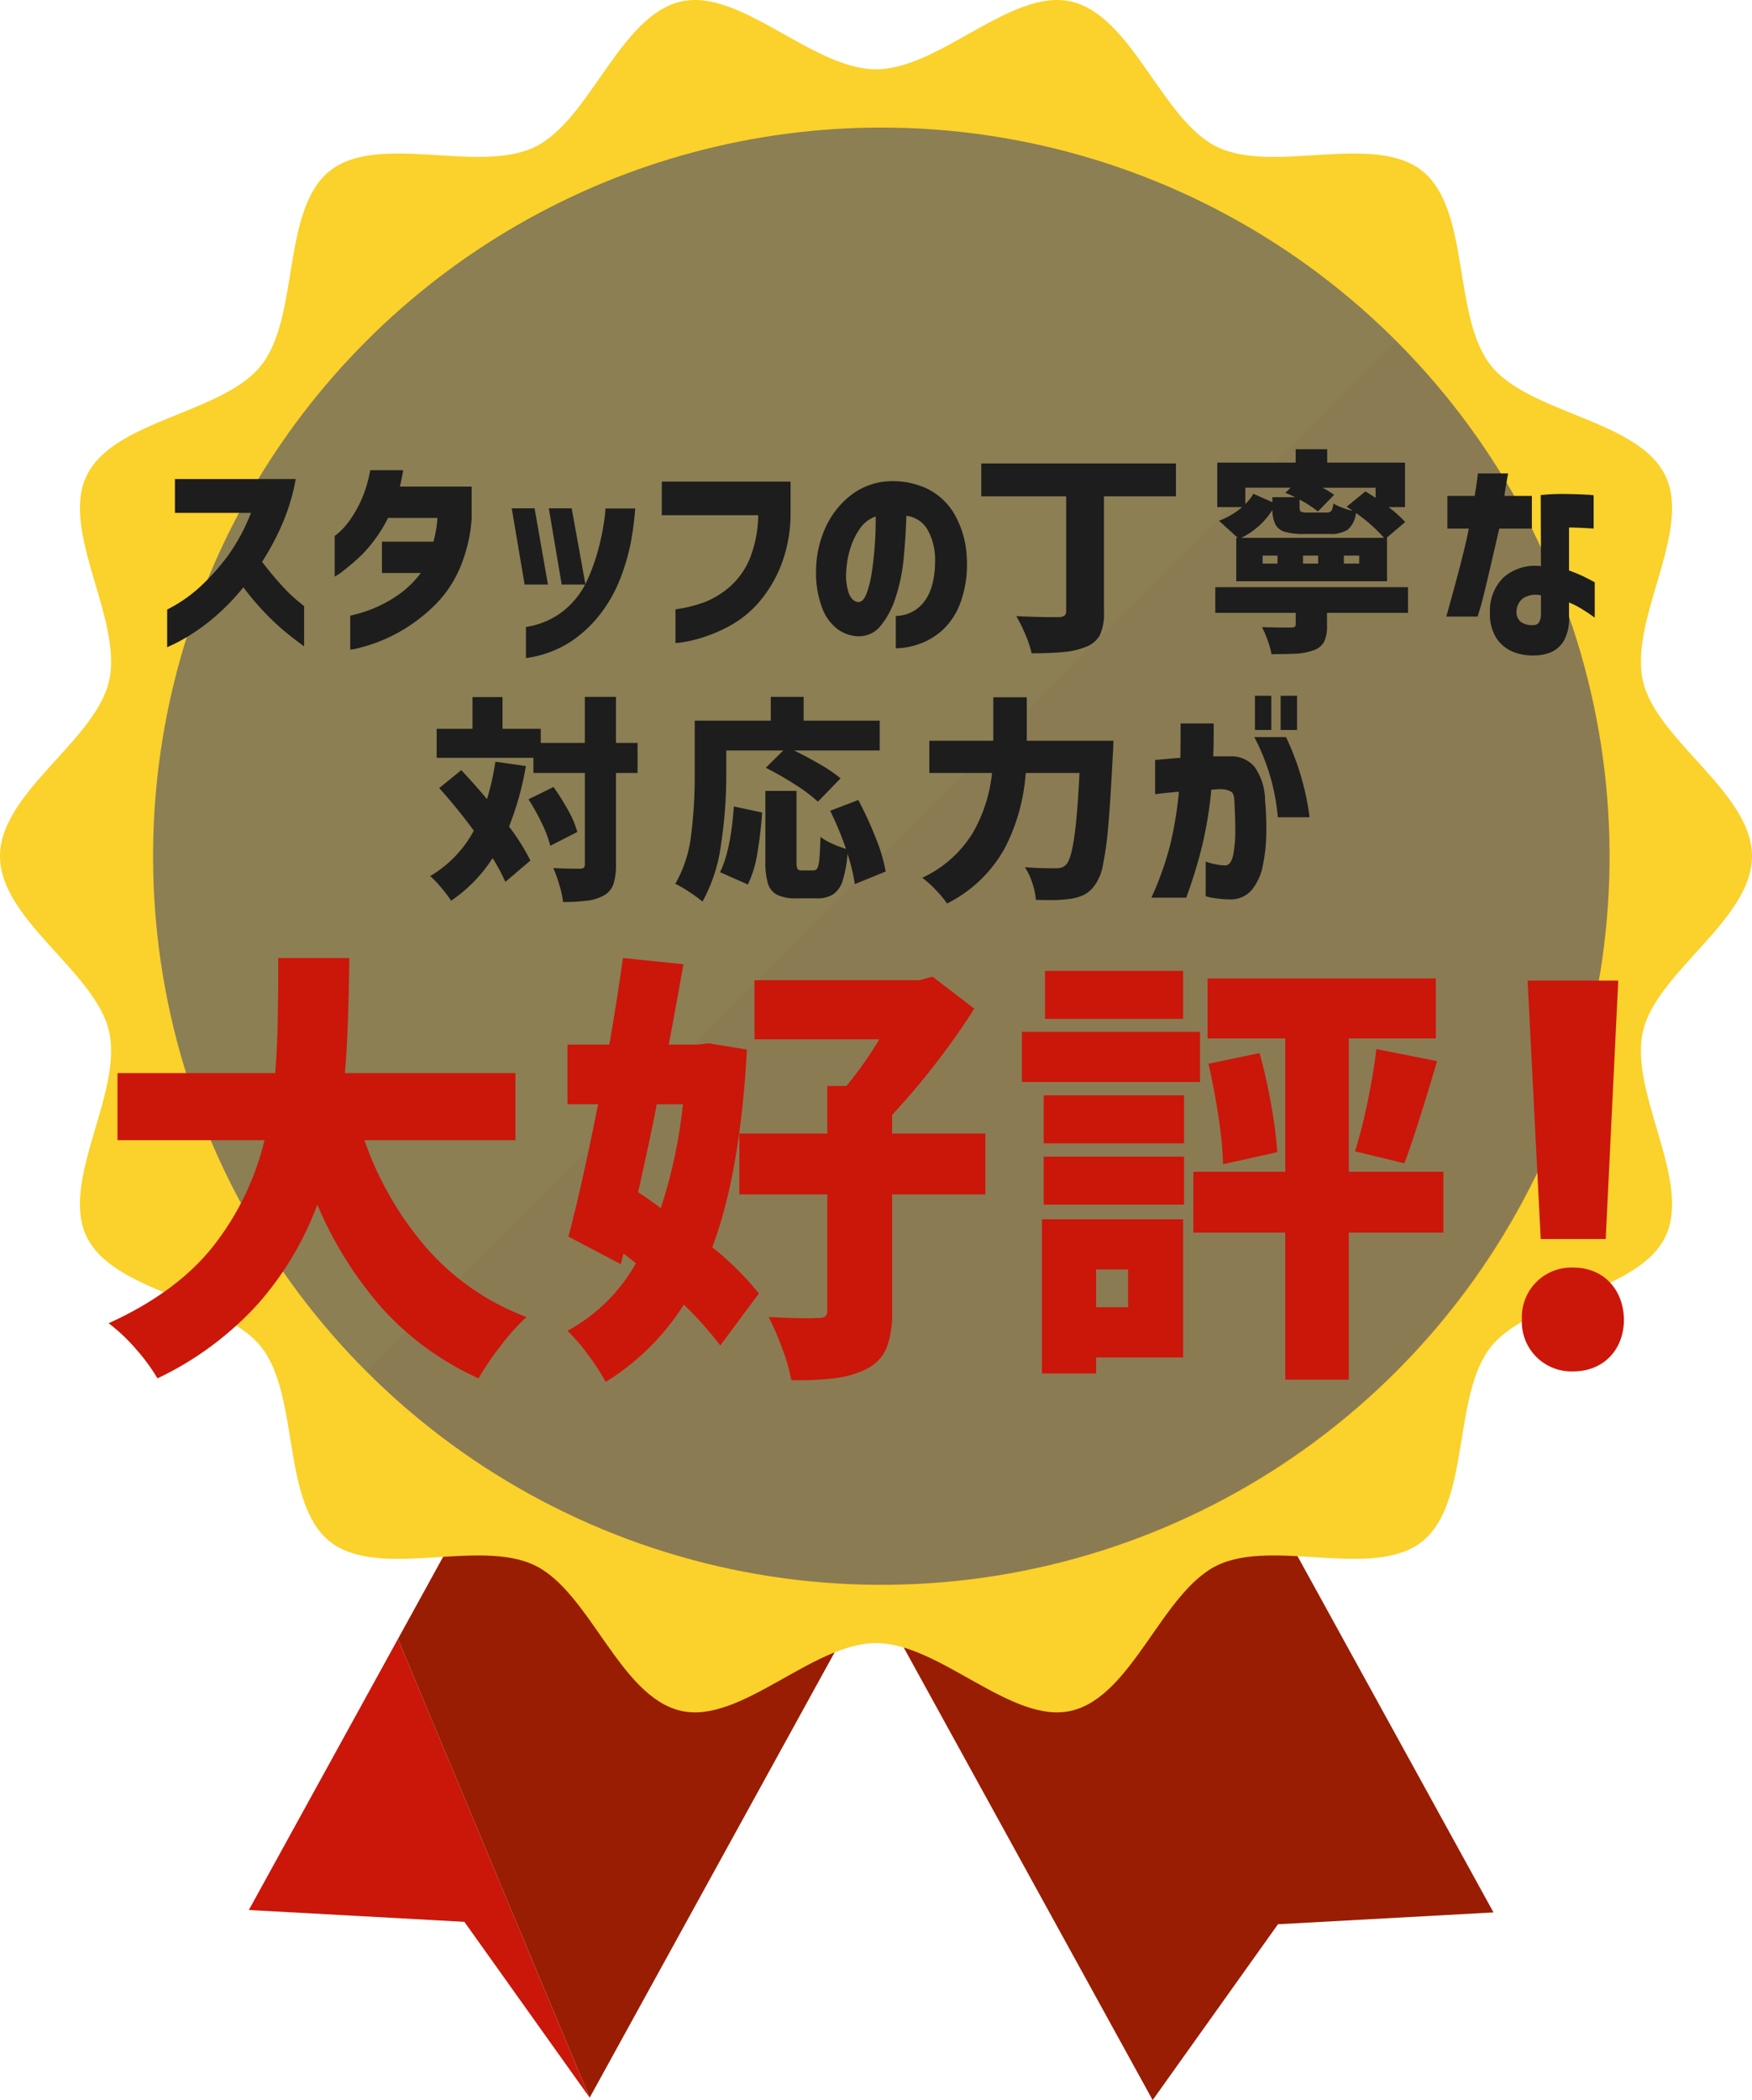<svg id="グループ_63752" data-name="グループ 63752" xmlns="http://www.w3.org/2000/svg" xmlns:xlink="http://www.w3.org/1999/xlink" width="291.94" height="349.759" viewBox="0 0 291.94 349.759">
  <defs>
    <clipPath id="clip-path">
      <rect id="長方形_19136" data-name="長方形 19136" width="242.691" height="242.691" fill="none"/>
    </clipPath>
    <clipPath id="clip-path-2">
      <path id="パス_140841" data-name="パス 140841" d="M143.19,18.195A121.346,121.346,0,1,1,21.845,139.54,121.345,121.345,0,0,1,143.19,18.195" transform="translate(-21.845 -18.195)" fill="none"/>
    </clipPath>
    <radialGradient id="radial-gradient" cx="0.508" cy="0.253" r="0.582" gradientTransform="matrix(0, 1, 1, 0, -1.032, 1.032)" gradientUnits="objectBoundingBox">
      <stop offset="0" stop-color="#bfc0c0"/>
      <stop offset="1" stop-color="#666464"/>
    </radialGradient>
    <filter id="パス_148658" x="250.604" y="160.315" width="23.005" height="71.075" filterUnits="userSpaceOnUse">
      <feOffset input="SourceAlpha"/>
      <feGaussianBlur stdDeviation="1" result="blur"/>
      <feFlood flood-color="#fff"/>
      <feComposite operator="in" in2="blur"/>
      <feComposite in="SourceGraphic"/>
    </filter>
    <filter id="パス_148659" x="15.1" y="156.554" width="75.634" height="76.004" filterUnits="userSpaceOnUse">
      <feOffset input="SourceAlpha"/>
      <feGaussianBlur stdDeviation="1" result="blur-2"/>
      <feFlood flood-color="#fff"/>
      <feComposite operator="in" in2="blur-2"/>
      <feComposite in="SourceGraphic"/>
    </filter>
    <filter id="パス_148660" x="91.563" y="156.554" width="75.634" height="76.596" filterUnits="userSpaceOnUse">
      <feOffset input="SourceAlpha"/>
      <feGaussianBlur stdDeviation="1" result="blur-3"/>
      <feFlood flood-color="#fff"/>
      <feComposite operator="in" in2="blur-3"/>
      <feComposite in="SourceGraphic"/>
    </filter>
    <filter id="パス_148661" x="167.286" y="158.7" width="76.226" height="74.08" filterUnits="userSpaceOnUse">
      <feOffset input="SourceAlpha"/>
      <feGaussianBlur stdDeviation="1" result="blur-4"/>
      <feFlood flood-color="#fff"/>
      <feComposite operator="in" in2="blur-4"/>
      <feComposite in="SourceGraphic"/>
    </filter>
  </defs>
  <g id="グループ_62999" data-name="グループ 62999" transform="translate(0 0)">
    <path id="パス_140835" data-name="パス 140835" d="M35.509,278.887l35.914,1.969L92.3,310.142,60.35,233.751Z" transform="translate(5.957 39.214)" fill="#cb160a"/>
    <path id="パス_140836" data-name="パス 140836" d="M56.782,244.824l31.952,76.391L155.992,199,99.2,167.747Z" transform="translate(9.526 28.141)" fill="#991d03"/>
    <path id="パス_140837" data-name="パス 140837" d="M106.881,199.347,174.14,321.561l20.881-29.287,35.913-1.969L163.674,168.092Z" transform="translate(17.93 28.199)" fill="#991d03"/>
    <path id="パス_140838" data-name="パス 140838" d="M291.94,142.594c0,10.6-15.921,19.262-18.175,29.176-2.326,10.238,8.2,24.939,3.746,34.174-4.529,9.389-22.632,10.294-29.071,18.358-6.471,8.1-3.35,25.946-11.453,32.417-8.065,6.439-24.759-.549-34.148,3.981-9.236,4.455-14.149,21.907-24.385,24.233-9.914,2.254-21.887-11.288-32.484-11.288s-22.568,13.541-32.484,11.288C103.249,282.608,98.337,265.156,89.1,260.7c-9.389-4.529-26.082,2.459-34.146-3.98-8.1-6.472-4.983-24.315-11.453-32.418-6.44-8.065-24.543-8.97-29.073-18.357-4.455-9.237,6.074-23.937,3.747-34.174C15.921,161.856,0,153.19,0,142.594s15.921-19.262,18.175-29.176c2.326-10.238-8.2-24.939-3.746-34.174C18.957,69.854,37.061,68.949,43.5,60.885c6.471-8.1,3.35-25.946,11.453-32.417,8.065-6.439,24.759.549,34.148-3.981C98.337,20.032,103.25,2.58,113.486.253,123.4-2,135.374,11.541,145.97,11.541S168.538-2,178.453.253C188.691,2.58,193.6,20.032,202.84,24.488c9.389,4.529,26.082-2.459,34.146,3.98,8.1,6.472,4.983,24.315,11.453,32.418,6.44,8.065,24.543,8.97,29.073,18.357,4.455,9.237-6.074,23.937-3.747,34.174,2.254,9.914,18.175,18.58,18.175,29.176" transform="translate(0 0)" fill="#fbd12b"/>
    <path id="パス_140839" data-name="パス 140839" d="M143.19,260.886A121.345,121.345,0,1,1,264.536,139.542,121.482,121.482,0,0,1,143.19,260.886" transform="translate(3.665 3.052)" fill="#fbcf21"/>
    <path id="パス_140840" data-name="パス 140840" d="M223.842,48.665,52.315,220.192A121.288,121.288,0,1,0,223.842,48.665" transform="translate(8.776 8.164)" fill="#fbc121"/>
    <g id="グループ_62997" data-name="グループ 62997" transform="translate(25.509 21.247)" opacity="0.75" style="mix-blend-mode: overlay;isolation: isolate">
      <g id="グループ_62996" data-name="グループ 62996" transform="translate(0 0)">
        <g id="グループ_62995" data-name="グループ 62995" clip-path="url(#clip-path)">
          <g id="グループ_62994" data-name="グループ 62994" transform="translate(0 0)">
            <g id="グループ_62993" data-name="グループ 62993" clip-path="url(#clip-path-2)">
              <rect id="長方形_19135" data-name="長方形 19135" width="343.155" height="343.156" transform="matrix(0.72, -0.694, 0.694, 0.72, -121.259, 116.74)" fill="url(#radial-gradient)"/>
            </g>
          </g>
        </g>
      </g>
    </g>
  </g>
  <g id="グループ_63751" data-name="グループ 63751" transform="translate(15.658 66.562)">
    <g id="グループ_63007" data-name="グループ 63007" transform="translate(10.586)">
      <path id="パス_148646" data-name="パス 148646" d="M15.575-19.145H2.905V-24.78H23.03a33.454,33.454,0,0,1-2.258,7.525A43.836,43.836,0,0,1,17.43-10.99Q19-8.925,20.563-7.21a26.25,26.25,0,0,0,2.695,2.643q1.137.928,1.172.962V3.08Q22.54,1.715,21,.42a41.483,41.483,0,0,1-3.29-3.133,44.011,44.011,0,0,1-3.4-4.043A37.306,37.306,0,0,1,9.958-2.187,33.533,33.533,0,0,1,5.845.945,30.24,30.24,0,0,1,2.8,2.678q-1.155.543-1.19.543V-3.045a24.081,24.081,0,0,0,5.478-3.78A37.711,37.711,0,0,0,11.655-11.9,32.047,32.047,0,0,0,15.575-19.145Z" transform="translate(0 38)" fill="#1d1d1d"/>
      <path id="パス_148647" data-name="パス 148647" d="M7.875-26.25h5.5q-.175,1.015-.35,1.837t-.21.892H24.78v5.355a25.68,25.68,0,0,1-2.012,8.33,19.462,19.462,0,0,1-3.973,5.9,27.554,27.554,0,0,1-4.83,3.885A26.559,26.559,0,0,1,9.38,2.275a27.188,27.188,0,0,1-3.465,1.1A9.087,9.087,0,0,1,4.55,3.64V-2.03q.035,0,1.225-.3A22.084,22.084,0,0,0,8.8-3.395a21.149,21.149,0,0,0,3.833-2.153A16.392,16.392,0,0,0,16.31-9.135H9.835V-14.35H18.41a18.691,18.691,0,0,0,.665-3.955H10.85a24.333,24.333,0,0,1-4.2,5.967A35.114,35.114,0,0,1,3.325-9.45a7.682,7.682,0,0,1-1.365.91V-15.3a9.078,9.078,0,0,0,.788-.648A12.259,12.259,0,0,0,4.5-17.955a19.319,19.319,0,0,0,1.925-3.413A21.25,21.25,0,0,0,7.875-26.25Z" transform="translate(27.569 38)" fill="#1d1d1d"/>
      <path id="パス_148648" data-name="パス 148648" d="M4.144,3.034v-5.18a13.153,13.153,0,0,0,6.42-2.812,14.01,14.01,0,0,0,3.811-5,32.822,32.822,0,0,0,1.943-5.55,39.97,39.97,0,0,0,.888-4.5,15.721,15.721,0,0,0,.185-1.868h4.958a51.077,51.077,0,0,1-.777,5.9,36.388,36.388,0,0,1-1.647,5.624,23.67,23.67,0,0,1-3.219,5.827A20.532,20.532,0,0,1,11.563.333,18.13,18.13,0,0,1,4.144,3.034ZM5.587-21.9,7.807-9.213H3.922L1.776-21.9Zm6.179,0L14.06-9.213H10.1L7.955-21.9Z" transform="translate(57.251 40)" fill="#1d1d1d"/>
      <path id="パス_148649" data-name="パス 148649" d="M18.2-19.075H2.135v-5.6H23.59v5.145a23.9,23.9,0,0,1-1.61,8.855,21.489,21.489,0,0,1-3.675,6.108A17.6,17.6,0,0,1,13.79-.84,24.851,24.851,0,0,1,9.275,1.173a22.446,22.446,0,0,1-3.483.875A9.657,9.657,0,0,1,4.41,2.2v-5.6A23.514,23.514,0,0,0,9.275-4.6a14.525,14.525,0,0,0,4.113-2.5,12.6,12.6,0,0,0,3.343-4.6A20.034,20.034,0,0,0,18.2-19.075Z" transform="translate(81.901 38.321)" fill="#1d1d1d"/>
      <path id="パス_148650" data-name="パス 148650" d="M9.324-5.292q.828.036,1.386-1.4a17.835,17.835,0,0,0,.9-3.69q.342-2.25.5-4.7t.126-4.464A5.285,5.285,0,0,0,9.594-17.5a11.569,11.569,0,0,0-1.62,3.4,14.848,14.848,0,0,0-.63,3.546,9.1,9.1,0,0,0,.468,3.942Q8.388-5.364,9.324-5.292ZM22.14-12.528a10.126,10.126,0,0,0-1.26-4.806,4.685,4.685,0,0,0-3.528-2.322q-.108,3.492-.45,7.056a29.181,29.181,0,0,1-1.35,6.552A14.241,14.241,0,0,1,13.032-1.3,4.607,4.607,0,0,1,9.216.4,6.181,6.181,0,0,1,5.994-.7,7.769,7.769,0,0,1,3.4-4.1a16.441,16.441,0,0,1-1.1-6.444A17.437,17.437,0,0,1,3.924-17.8a14.182,14.182,0,0,1,4.14-5.256,11.238,11.238,0,0,1,5.868-2.322,13.731,13.731,0,0,1,6.5,1.026,10.7,10.7,0,0,1,4.878,4.338A15.957,15.957,0,0,1,27.432-12.2,18.362,18.362,0,0,1,26.37-5.22,11.716,11.716,0,0,1,23.418-.666a11.278,11.278,0,0,1-3.942,2.358,12.2,12.2,0,0,1-3.888.72v-5.4a5.951,5.951,0,0,0,4.824-2.5Q22.176-7.884,22.14-12.528Z" transform="translate(107.437 39)" fill="#1d1d1d"/>
      <path id="パス_148651" data-name="パス 148651" d="M34.236-22.9H22.248V-3.672A8.7,8.7,0,0,1,21.582.18,4.327,4.327,0,0,1,19.26,2.16a12.967,12.967,0,0,1-3.708.864q-2.16.216-5.364.216A16.762,16.762,0,0,0,9.162.144a24.831,24.831,0,0,0-1.53-3.1q3.276.18,7.056.18a1.826,1.826,0,0,0,.972-.252.888.888,0,0,0,.288-.756V-22.9H1.8v-5.472H34.236Z" transform="translate(135.467 39)" fill="#1d1d1d"/>
      <path id="パス_148652" data-name="パス 148652" d="M2.628-18.828A12.74,12.74,0,0,0,6.48-21.1H2.34v-7.416H15.408v-2.232h5.256v2.232h12.96V-21.1H30.888a19.514,19.514,0,0,1,2.772,2.484l-3.1,2.628h.072v7.236H5.508v-7.236H5.76ZM7.02-21.636a6.818,6.818,0,0,0,1.332-1.692l3.168,1.4v-.828H15.3a10.766,10.766,0,0,0-1.62-.72l.9-.864H7.02Zm12.852-2.7a15.536,15.536,0,0,1,1.944,1.188l-2.7,2.772a18.364,18.364,0,0,0-3.06-1.98v1.224q0,.648.234.792a2.557,2.557,0,0,0,1.1.144h3.1a1.076,1.076,0,0,0,.864-.27,2.776,2.776,0,0,0,.324-1.242,10.026,10.026,0,0,0,1.458.684,11.08,11.08,0,0,0,1.782.54L23.9-21.168l3.132-2.556q.936.576,1.692,1.08v-1.692Zm10.26,8.352a26.158,26.158,0,0,0-4.68-4.14A4.281,4.281,0,0,1,24.12-17.37a5.156,5.156,0,0,1-3.1.738H16.74a10.626,10.626,0,0,1-3.15-.36A2.554,2.554,0,0,1,12.042-18.2a5.858,5.858,0,0,1-.522-2.43,12.577,12.577,0,0,1-5.184,4.644ZM12.384-11.7v-1.332H9.9V-11.7Zm6.768,0v-1.332h-2.52V-11.7Zm6.84,0v-1.332H23.436V-11.7Zm8.136,8.208h-13.5v2.124a5.908,5.908,0,0,1-.5,2.736,3.144,3.144,0,0,1-1.836,1.4,9.372,9.372,0,0,1-2.628.522q-1.44.09-4.284.09a14.336,14.336,0,0,0-.63-2.268,18.066,18.066,0,0,0-.954-2.232q1.62.072,4.788.072a1.366,1.366,0,0,0,.648-.108.463.463,0,0,0,.18-.432V-3.492H2.016V-7.776H34.128Z" transform="translate(174.249 39)" fill="#1d1d1d"/>
      <path id="パス_148653" data-name="パス 148653" d="M5.472-17.532H1.908v-5.436H6.444q.288-1.62.414-2.664t.126-1.08h5.04q-.5,2.736-.612,3.744h4.572v5.436H10.548Q7.992-6.336,7.47-4.608L6.948-2.88H1.728Q4.86-14.04,5.472-17.532ZM17.5-11.268,17.46-23.112a36.226,36.226,0,0,1,4.194-.18q2,.036,3.294.108a10.55,10.55,0,0,1,1.332.108v5.544q-.036,0-1.17-.072t-2.934-.108v7.164a23.93,23.93,0,0,1,2.916,1.242q1.3.666,1.368.738V-2.7l-.666-.468q-.666-.468-1.674-1.08a12.23,12.23,0,0,0-1.944-.972v2.34a7.519,7.519,0,0,1-.918,4.122,4.619,4.619,0,0,1-2.214,1.872,7.432,7.432,0,0,1-2.628.486,8.758,8.758,0,0,1-3.4-.54A6.122,6.122,0,0,1,10.17.864,7.4,7.4,0,0,1,9-3.6a7.684,7.684,0,0,1,2.286-5.814A7.945,7.945,0,0,1,17.5-11.268Zm-1.08,9.792a.946.946,0,0,0,.81-.54,2.823,2.823,0,0,0,.27-1.332v-3.06a3.883,3.883,0,0,0-2.952.468,2.763,2.763,0,0,0-1.116,2.088A2.1,2.1,0,0,0,14.2-1.944,3.3,3.3,0,0,0,16.416-1.476Z" transform="translate(213.031 39)" fill="#1d1d1d"/>
      <path id="パス_148654" data-name="パス 148654" d="M34.956-18.108h-3.6V-2.916A10.192,10.192,0,0,1,30.924.432a3.419,3.419,0,0,1-1.548,1.836,7.272,7.272,0,0,1-2.736.882,30.079,30.079,0,0,1-4.1.234A15.522,15.522,0,0,0,21.942.612a23.793,23.793,0,0,0-1.026-2.88q1.872.108,4.428.108a.981.981,0,0,0,.648-.162.84.84,0,0,0,.18-.63V-18.108H17.6v-2.52H1.476v-4.824H7.452v-5.292h5v5.292h6.372v2.34h7.344V-30.78h5.184v7.668h3.6ZM16.344-19.26A49.718,49.718,0,0,1,13.536-9.18,36.554,36.554,0,0,1,17.1-3.528L12.924.036A30,30,0,0,0,10.8-3.924,24.648,24.648,0,0,1,3.888,3.168a21.878,21.878,0,0,0-1.6-2.106,17.718,17.718,0,0,0-1.89-2A19.362,19.362,0,0,0,7.668-8.5q-2.844-3.852-5.76-7.092L5.58-18.576q2.2,2.34,4.284,4.824a43.086,43.086,0,0,0,1.4-6.228Zm4.608,3.492A39.523,39.523,0,0,1,23.4-11.862,15.856,15.856,0,0,1,24.912-8.28l-4.5,2.3a18.815,18.815,0,0,0-1.4-3.726,36.128,36.128,0,0,0-2.232-4.014Z" transform="translate(45.041 80.278)" fill="#1d1d1d"/>
      <path id="パス_148655" data-name="パス 148655" d="M9.036-17.856A77.676,77.676,0,0,1,8.172-6.282a27.107,27.107,0,0,1-3.1,9.594,23.286,23.286,0,0,0-2.2-1.6A16.794,16.794,0,0,0,.54.36,21.159,21.159,0,0,0,3.168-7.7,77.976,77.976,0,0,0,3.78-17.856V-26.82H16.452v-3.96h5.472v3.96H34.6v4.968H20.34q2.268,1.116,4.392,2.358a23.668,23.668,0,0,1,3.348,2.286L24.3-13.32a24.983,24.983,0,0,0-3.78-2.844,52.541,52.541,0,0,0-4.9-2.808l2.916-2.88h-9.5ZM30.456.4a30.192,30.192,0,0,0-1.224-5.04,19.355,19.355,0,0,1-.81,4.482,4.244,4.244,0,0,1-1.584,2.268,5.078,5.078,0,0,1-2.79.666H20.772a7.245,7.245,0,0,1-3.24-.576A3.114,3.114,0,0,1,15.984.324a12.147,12.147,0,0,1-.432-3.672V-15.12h5.184V-3.384a2.918,2.918,0,0,0,.162,1.26q.162.252.774.252h1.872a.72.72,0,0,0,.684-.414,4.744,4.744,0,0,0,.324-1.548q.108-1.134.18-3.618a9.47,9.47,0,0,0,1.908,1.1,17.286,17.286,0,0,0,2.34.882,53.852,53.852,0,0,0-2.628-6.336l4.68-1.8a62.351,62.351,0,0,1,2.9,6.3A28.525,28.525,0,0,1,35.6-1.692ZM7.992-1.584q1.8-3.636,2.3-10.944l4.716,1.008a67.569,67.569,0,0,1-.828,6.966A18.672,18.672,0,0,1,12.636.468Z" transform="translate(85.743 80.278)" fill="#1d1d1d"/>
      <path id="パス_148656" data-name="パス 148656" d="M33.228-23.472q-.036,1.764-.108,2.412-.36,7.308-.738,11.61a54.956,54.956,0,0,1-.9,6.66A8.258,8.258,0,0,1,30.132.576,5.179,5.179,0,0,1,28.386,2.16a7.689,7.689,0,0,1-2.286.684,20.449,20.449,0,0,1-3.564.216q-1.476,0-2.232-.036A11.425,11.425,0,0,0,19.728.27a10.493,10.493,0,0,0-1.26-2.682q2.2.18,5.22.18a2.924,2.924,0,0,0,.918-.126,1.919,1.919,0,0,0,.738-.486q.792-.792,1.332-4.41t.9-10.854H18.612a32.055,32.055,0,0,1-3.42,12.4A22.472,22.472,0,0,1,5.508,3.636,17.5,17.5,0,0,0,3.6,1.35a16.034,16.034,0,0,0-2.232-2A19.466,19.466,0,0,0,9.81-8.154,25.154,25.154,0,0,0,13-18.108H2.556v-5.364H13.212v-7.236h5.58v7.236Z" transform="translate(126.06 80.278)" fill="#1d1d1d"/>
      <path id="パス_148657" data-name="パス 148657" d="M2.736-14.58v-5.688q2.376-.216,4.212-.36.036-2.556.036-5.724h5.508q.036,3.132-.072,5.472h2.736a5.089,5.089,0,0,1,4.158,1.764,9.856,9.856,0,0,1,1.746,5.544,50.821,50.821,0,0,1,.2,5.616,27.4,27.4,0,0,1-.594,5.346,9.055,9.055,0,0,1-1.818,3.978,4.557,4.557,0,0,1-3.51,1.584,17.321,17.321,0,0,1-3.042-.27,7.358,7.358,0,0,1-1.134-.27v-5.76a10.857,10.857,0,0,0,3.312.648q.936-.108,1.278-1.782a20.567,20.567,0,0,0,.342-4.05q0-2.376-.144-4.68,0-1.368-.5-1.746a3.463,3.463,0,0,0-1.8-.45,6.444,6.444,0,0,0-.738.036,7.243,7.243,0,0,1-.81.036,65.854,65.854,0,0,1-1.512,9.288A78.385,78.385,0,0,1,7.92,2.664h-5.8a52.889,52.889,0,0,0,3.06-8.532A61.486,61.486,0,0,0,6.7-14.976q-1.764.144-2.826.27T2.736-14.58Zm16.524-9.5h5.292a43.946,43.946,0,0,1,3.924,13.356H23.184A34.83,34.83,0,0,0,19.26-24.084Zm.108-1.188V-30.96H22.1v5.688Zm4.284,0V-30.96h2.736v5.688Z" transform="translate(163.498 80.278)" fill="#1d1d1d"/>
    </g>
    <g id="グループ_63003" data-name="グループ 63003" transform="translate(0 76.261)">
      <g transform="matrix(1, 0, 0, 1, -15.66, -142.82)" filter="url(#パス_148658)">
        <path id="パス_148658-2" data-name="パス 148658" d="M18.145-21l2.09-43.035H5.13L7.315-21ZM12.73,1.045c5.13,0,8.455-3.705,8.455-8.645-.095-5.035-3.42-8.645-8.455-8.645A8.256,8.256,0,0,0,4.18-7.6,8.255,8.255,0,0,0,12.73,1.045Z" transform="translate(249.42 227.35)" fill="#cb160a"/>
      </g>
      <g transform="matrix(1, 0, 0, 1, -15.66, -142.82)" filter="url(#パス_148659)">
        <path id="パス_148659-2" data-name="パス 148659" d="M45.066-32.93A55.171,55.171,0,0,0,55.537-14.837,41.505,41.505,0,0,0,72.076-3.478a34.908,34.908,0,0,0-4.292,4.773,46.607,46.607,0,0,0-3.7,5.439A48.51,48.51,0,0,1,48.137-4.81,63.507,63.507,0,0,1,37.222-22.2a52.968,52.968,0,0,1-9.8,16.428A53.679,53.679,0,0,1,10.582,6.734,32.154,32.154,0,0,0,6.993,1.85,29.163,29.163,0,0,0,2.442-2.442q11.4-5.18,17.464-12.876a45.741,45.741,0,0,0,8.51-17.612H3.922V-44.1h26.27q.37-4.44.444-9.361T30.71-59.5V-63.27H42.55Q42.4-50.542,41.81-44.1H70.226V-32.93Z" transform="translate(15.66 222.82)" fill="#cb160a"/>
      </g>
      <g transform="matrix(1, 0, 0, 1, -15.66, -142.82)" filter="url(#パス_148660)">
        <path id="パス_148660-2" data-name="パス 148660" d="M32.412-48.026Q31.3-27.454,26.64-15.1a49.456,49.456,0,0,1,7.77,7.7L27.972,1.258A59.418,59.418,0,0,0,21.9-5.55,40.587,40.587,0,0,1,8.88,7.326,36.863,36.863,0,0,0,5.92,2.775a31.721,31.721,0,0,0-3.4-3.959,28.948,28.948,0,0,0,11.4-11.248L11.84-14.06,11.4-12.284,2.664-16.872Q4.81-24.864,7.622-38.924H2.516V-48.84H9.472q.962-5.254,2.294-14.43L21.83-62.234q-1.258,7.1-2.442,13.394H24.2l1.85-.222ZM72.15-23.9H56.61V-4.44a16.109,16.109,0,0,1-.925,6.105,7,7,0,0,1-3.219,3.441A16.256,16.256,0,0,1,47.138,6.7a49.731,49.731,0,0,1-7.326.333,30.8,30.8,0,0,0-1.48-5.18,46.557,46.557,0,0,0-2.294-5.328q6.142.3,8.214.148a2.082,2.082,0,0,0,1.221-.259,1.213,1.213,0,0,0,.333-1V-23.9H31.154V-34.04H45.806v-7.918h3.182a60.857,60.857,0,0,0,5.476-7.77H33.67V-59.57H61.124l2.22-.592L70.3-54.834A124.084,124.084,0,0,1,56.61-37.148v3.108H72.15ZM17.39-38.924q-.888,4.736-3.108,14.652,1.924,1.258,3.774,2.664a82.772,82.772,0,0,0,3.7-17.316Z" transform="translate(92.05 222.82)" fill="#cb160a"/>
      </g>
      <g transform="matrix(1, 0, 0, 1, -15.66, -142.82)" filter="url(#パス_148661)">
        <path id="パス_148661-2" data-name="パス 148661" d="M28.712-61.124v7.992H5.7v-7.992ZM72.076-27.676v10.138H56.314V6.956H45.732V-17.538H30.414V-27.676H45.732v-22.2H32.782v-9.99H70.818v9.99h-14.5v22.2ZM31.524-50.986v8.362H1.85v-8.362ZM57.35-31.08a83.464,83.464,0,0,0,2.109-8.288q1-4.81,1.443-8.732l10.138,2q-3.848,12.876-5.476,17.02ZM41.44-47.434q1.11,3.922,1.924,8.51A74.278,74.278,0,0,1,44.4-30.932l-9.028,2a64.282,64.282,0,0,0-.777-7.918q-.7-4.662-1.665-8.806ZM5.476-32.412V-40.4H28.86v7.992Zm0,10.212v-7.992H28.86V-22.2Zm23.236,2.442V3.256h-14.5V5.92H5.18V-19.758ZM19.536-11.4H14.208v6.29h5.328Z" transform="translate(168.44 222.82)" fill="#cb160a"/>
      </g>
    </g>
  </g>
</svg>
